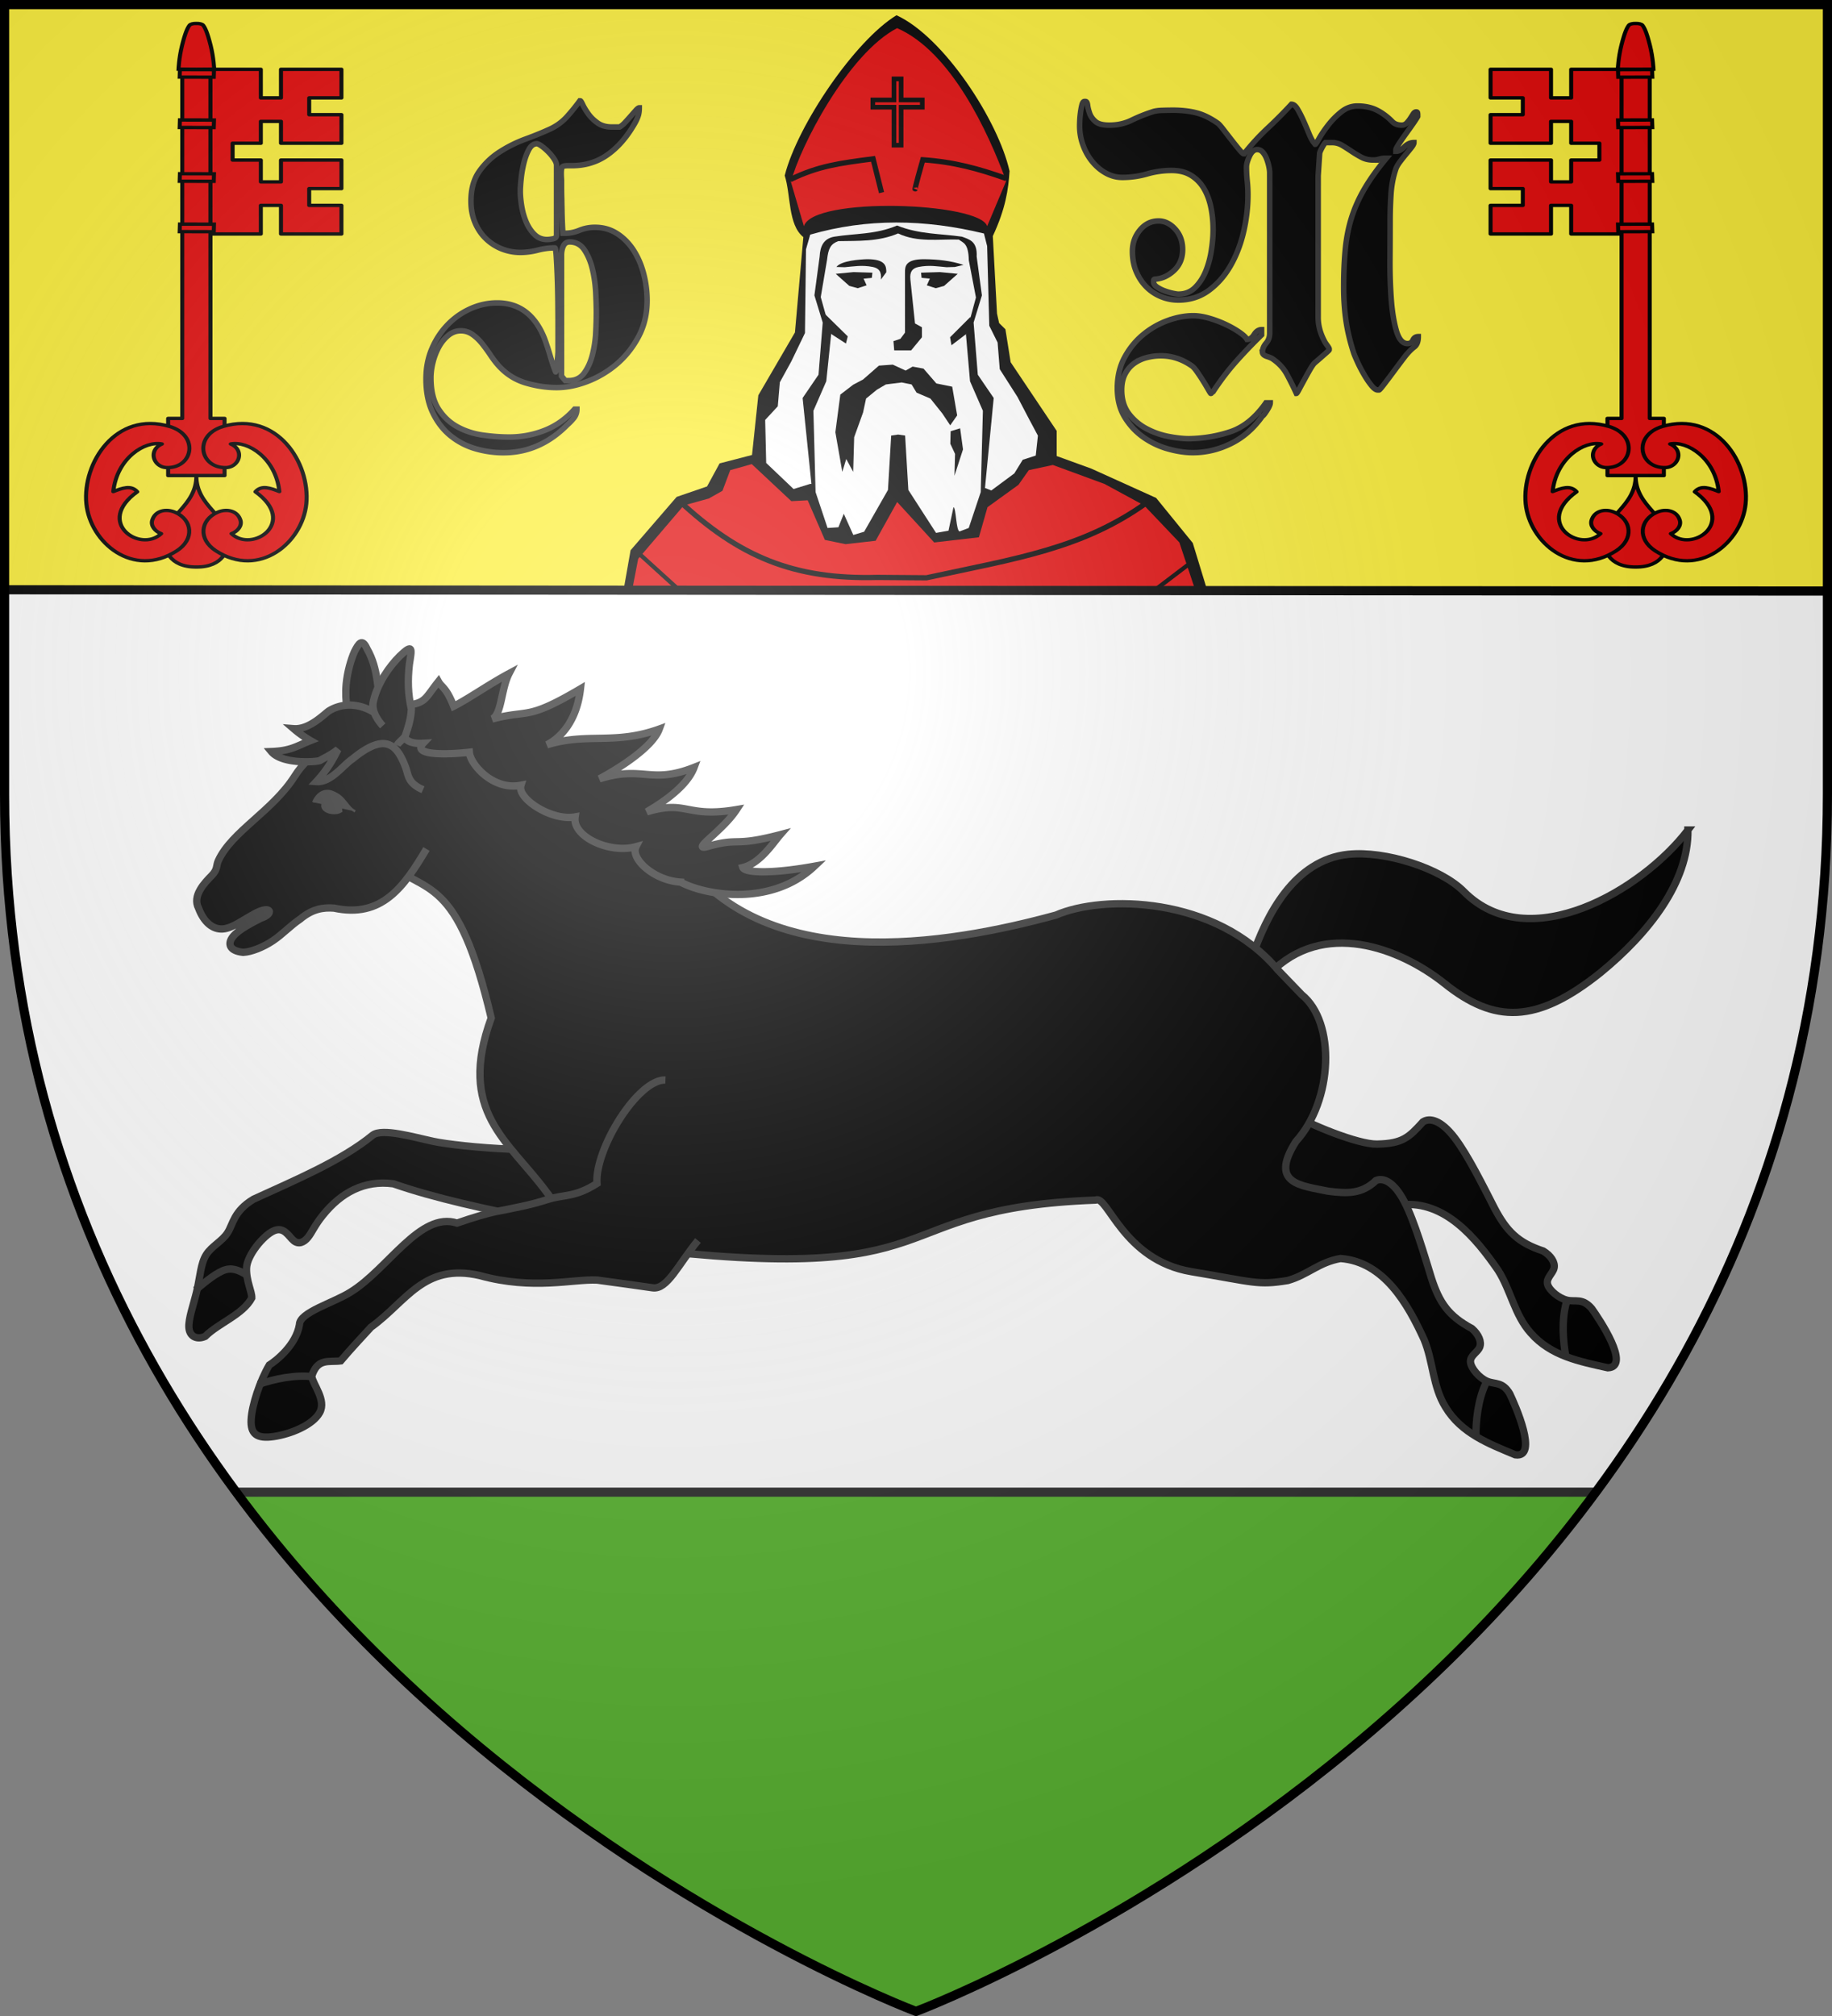 <svg xmlns="http://www.w3.org/2000/svg" xmlns:xlink="http://www.w3.org/1999/xlink" width="600" height="660" version="1.0"><rect width="100%" height="100%" fill="#808080" stroke="none"/><defs><path id="b" d="M-298.5-298.5h597V-40C298.5 246.31 0 358.5 0 358.5S-298.5 246.31-298.5-40z"/><path id="a" d="M2.922 27.673c0-5.952 2.317-9.844 5.579-11.013 1.448-.519 3.307-.273 5.018 1.447 2.119 2.129 2.736 7.993-3.483 9.121.658-.956.619-3.081-.714-3.787-.99-.524-2.113-.253-2.676.123-.824.552-1.729 2.106-1.679 4.108z"/><radialGradient id="h" cx="-80" cy="-80" r="405" gradientUnits="userSpaceOnUse"><stop offset="0" style="stop-color:#fff;stop-opacity:.31"/><stop offset=".19" style="stop-color:#fff;stop-opacity:.25"/><stop offset=".6" style="stop-color:#6b6b6b;stop-opacity:.125"/><stop offset="1" style="stop-color:#000;stop-opacity:.125"/></radialGradient></defs><g transform="translate(300 300)"><use xlink:href="#b" width="600" height="660" style="fill:#fff"/><path d="M-222.656 188.5C-134.221 308.055 0 358.5 0 358.5s134.22-50.445 222.656-170z" style="fill:#5ab532"/><path d="M-298.5-298.5h597v192h-597z" style="fill:#fcef3c;fill-opacity:1;fill-rule:nonzero;stroke:none;stroke-opacity:1;stroke-width:3"/><path d="M-496.908-111.11c-.07 0-.141 0 0 0" style="fill:#feed01;fill-opacity:1;fill-rule:evenodd;stroke:none;stroke-width:1px;stroke-linecap:butt;stroke-linejoin:miter;stroke-opacity:1" transform="translate(483.924 -248.784)scale(.688)"/><path d="M-412.875 232.594c-19.64 11.923-47.107 52.117-53.219 76.281 2.957 9.094 1.501 23.5 8.875 29.281l-4 45.375-17.437 29.906-3 28.407-15.438 4-5.969 10.969-14.468 4.968-21.938 25.406-3.375 19.157h277.907l-6.907-22.625-17.437-21.438-30.906-13.969-16.438-5.968v-11.969l-21.906-32.656-2.5-15.688-3-2.969-1-4.5-2-36.875c6.136-13.135 7.398-22.239 7.969-30.906-5.287-23.827-31.216-63.861-53.813-74.187" style="fill:#000;fill-opacity:1;stroke:none;stroke-width:2.5;stroke-miterlimit:4;stroke-dasharray:none;stroke-opacity:1;display:inline" transform="translate(277.674 -455.034)scale(.688)"/><path d="M-712.374-61.054c25.695 11.181 43.401 49.478 51.917 72.776l-9.05 21.481c-3.368-11.473-83.058-14.264-87.228 0l-6.163-20.983c4.01-16.357 27.098-61.118 50.524-73.274" style="fill:#e20909;fill-opacity:1;stroke:none;stroke-width:2.5;stroke-miterlimit:4;stroke-dasharray:none;stroke-opacity:1;display:inline" transform="translate(483.924 -248.784)scale(.688)"/><path d="M-712.876 31.447c-13.792.016-27.428 1.872-40.869 5.762l-2 6.982-.488 39.844-6.492 13.477-5.473 9.96-.976 11.426-6.006 6.494.488 20.46 13.037 12.402 7.91-2.442h.586l-4.197-40.869 7.57-11.084 2-24.805-3.955-12.939 2.488-18.457c.24-4.866 1.875-8.59 6.983-9.473 9.934-1.612 19.543-.941 29.871-5.311 10.663 4.261 20.654 3.825 30.92 5.311 3.503 1.33 7.347 2.128 6.982 9.473l2.489 18.457-3.955 12.94 2 24.804 7.57 11.084-4.149 42.822 3.028 1.172 10.937-8.105 4.004-6.494 6.201-2.002 1.026-9.473-4.248-7.959-5.47-10.45-8.448-13.232-1.026-12.695-3.955-7.959-1.023-37.89-1.514-6.006c-14.104-3.417-28.053-5.24-41.846-5.225" style="fill:#fff;fill-opacity:1;stroke:none;stroke-width:2.5;stroke-miterlimit:4;stroke-dasharray:none;stroke-opacity:1;display:inline" transform="translate(483.924 -248.784)scale(.688)"/><path d="M-711.898 36.637c-9.492 4.025-18.985 3.46-28.477 3.67-3.57 1.281-4.746 3.443-5.32 8.72l-3.027 17.9 4.946 17.745-2.314 22.307-6.123 14.05 1.026 38.682 5.705 17.083 5.159-.337 2.567-6.417 4.531 10.08 5.15-1.535 11.348-19.879 1.536-25.887 3.293-.479 3.34.479 1.536 25.887 13.18 20.429 5.933-1.039 2.366-11.152c1.281.092 1.2 11.392 2.949 11.484l4.327-1.634 5.705-17.083 1.026-38.682-6.123-14.05-1.939-22.307 4.759-17.557-3.402-17.713c-.166-8.253-2.695-8.232-4.758-9.846-9.712-.264-19.645 1.47-28.899-2.919" style="fill:#fff;fill-opacity:1;stroke:none;stroke-width:2.5;stroke-miterlimit:4;stroke-dasharray:none;stroke-opacity:1;display:inline" transform="translate(483.924 -248.784)scale(.688)"/><path d="M-680.771 51.61c-6.173-2.033-12.333-2.638-18.519-2.707-9.21-.103-9.33 3.526-9.33 6.198v28.753l-2.198 2.932-3.298 1.1.366 4.396h8.062l5.13-6.229v-4.764l-3.298-1.832-2.199-20.886c-.4-3.795 1.017-5.4 3.862-5.976 5.22-1.054 9.375-.209 13.36.113l3.963-.115zM-726.848 48.903c9.21-.103 9.33 3.526 9.33 6.198l-2.565 3.47c.4-3.795-1.016-5.4-3.861-5.976-5.22-1.054-9.376-.209-13.36.113l-3.963-.115c2.248-3.035 11.42-3.599 14.42-3.69M-683.787 123.231l-2.357-13.67-7.542-1.542-6.128-7.07-5.185-.943-3.3 1.886-6.127-2.829-6.6.472-7.541 6.599-4.714 2.485-6.128 4.713-2.356 17.912 3.3 18.855 1.885-6.128 3.3 6.128.47-16.498 4.243-11.784 1.414-6.6 5.185-4.242 4.242-2.484 7.542-.943 4.714.943 2.357 3.898 6.599 2.829 5.656 7.07 3.771 5.657zM-682.368 129.377l1.366 10.028-4.07 12.564.284-10.43-2.254-4.834.163-5.96z" style="fill:#000;fill-opacity:1;stroke:none;stroke-width:2.5;stroke-miterlimit:4;stroke-dasharray:none;stroke-opacity:1;display:inline" transform="translate(483.924 -248.784)scale(.688)"/><path d="m-741.594 55.858 6.48 5.746 3.988 1.094 4.238-1.368-1.452-3.184 3.944-.373.25-2.462-8.974-.274zM-683.522 55.858l-6.48 5.746-3.988 1.094-4.237-1.368 1.452-3.184-3.945-.373-.249-2.462 8.973-.274z" style="fill:#000;fill-opacity:1;stroke:none;stroke-width:1.5;stroke-miterlimit:4;stroke-dasharray:none;stroke-opacity:1" transform="translate(483.924 -248.784)scale(.688)"/><path d="m-481.781 446.188-10.25 2.875-3.688 9.812-6.531 3.688-11.875 3.28-21.719 25.407-2.906 15.094h268.156l-7.625-22.875L-295 465.844l-18.844-10.219-24.594-9.031-11.468 2.469-4.906 6.968-14.75 10.656-4.094 14.313-21.281 2.469-17.625-19.25-10.25 18.437-14.313 1.625-9.844-2.031-8.187-18.844-7.781.406z" style="fill:#e20909;fill-opacity:1;stroke:none;stroke-width:2;stroke-miterlimit:4;stroke-dasharray:none;stroke-opacity:1" transform="translate(277.674 -455.034)scale(.688)"/><path d="M-816.583 163.408c29.013 27.194 55.124 37.971 94.843 36.913l23.322.182c42.862-9.244 74.633-13.866 105.366-36.122M-719.79 17.223l-4.022-16.089c-16.089 2.115-25.92 3.354-39.328 9.832M-703.701 15.435c-.894 1.788 3.575-13.854 3.575-13.854 15.01 1.079 26.222 4.168 39.774 8.938" style="fill:none;fill-opacity:1;stroke:#000;stroke-width:2.5;stroke-miterlimit:4;stroke-dasharray:none;stroke-opacity:1" transform="translate(483.924 -248.784)scale(.688)"/><path d="M-713.863-36.897v10.03h-10.062v3.438h10.062v18.063h3.407V-23.43h10.062v-3.437h-10.062v-10.031z" style="fill:#e20909;fill-opacity:1;stroke:#000;stroke-width:2.206;stroke-miterlimit:4;stroke-opacity:1" transform="translate(483.924 -248.784)scale(.688)"/><path d="m-677.426 76.314-9.733 9.725.66 3.808 9.761-7.42zM-747.237 74.463l11.378 11.164-.866 3.398-8.938-5.775z" style="fill:#000;fill-opacity:1;stroke:none;stroke-width:2.5;stroke-miterlimit:4;stroke-dasharray:none;stroke-opacity:1" transform="translate(483.924 -248.784)scale(.688)"/><path d="m-537.35 487.034 21.138 19.195M-272.012 492.508l-19.01 14.45" style="opacity:1;fill:none;fill-opacity:1;fill-rule:nonzero;stroke:#000;stroke-width:2;stroke-linecap:butt;stroke-linejoin:round;stroke-miterlimit:4;stroke-dasharray:none;stroke-dashoffset:0;stroke-opacity:1" transform="translate(277.674 -455.034)scale(.688)"/><path d="M77.344 488.5h445.312" style="opacity:1;fill:none;fill-opacity:1;fill-rule:nonzero;stroke:#313131;stroke-width:3;stroke-linecap:butt;stroke-linejoin:round;stroke-miterlimit:4;stroke-dasharray:none;stroke-dashoffset:0;stroke-opacity:1" transform="translate(-300 -300)"/></g><g transform="translate(300 300)"><path d="m1.5 193.078 597 .422" style="opacity:1;fill:none;fill-opacity:1;fill-rule:nonzero;stroke:#000;stroke-width:3;stroke-linecap:butt;stroke-linejoin:round;stroke-miterlimit:4;stroke-dasharray:none;stroke-dashoffset:0;stroke-opacity:1" transform="translate(-300 -300)"/><g id="g" transform="matrix(1.32 0 0 1.1 54.01 9.335)"><path d="M-227.456-120.572c.049 2.604 1.112 8.162 7.985 8.11 6.872.052 7.936-5.506 7.984-8.11.13-7.043-8.06-9.822-7.984-19.109.075 9.287-8.115 12.066-7.985 19.11z" style="fill:#e20909;fill-opacity:1;fill-rule:evenodd;stroke:#000;stroke-width:1;stroke-linecap:butt;stroke-linejoin:miter;stroke-miterlimit:4;stroke-dasharray:none;stroke-opacity:1"/><path d="M-216.975-211.581h13.5v-8.5h5v8.5h15v-8.5h-8v-5h8v-8.5h-15v6.5h-5v-6.5h-7v-5h7v-6.5h5v6.5h15v-8.5h-8v-5h8v-8.5h-15v8.5h-5v-8.5h-13.5v49z" style="fill:#e20909;fill-opacity:1;stroke:#000;stroke-width:1;stroke-linecap:butt;stroke-linejoin:round;stroke-miterlimit:4;stroke-opacity:1"/><path d="M-226.471-139.681h14v-17h-3.5v-103.906h-7v103.906h-3.5z" style="fill:#e20909;fill-opacity:1;stroke:#000;stroke-width:1;stroke-linecap:butt;stroke-linejoin:round;stroke-miterlimit:4;stroke-opacity:1"/><path d="m-223.893-260.634 4.422.047 4.422-.047s-.106-3.364-.891-7.125c-.797-3.822-1.37-5.2-1.828-5.922-.245-.386-.99-.586-1.703-.547-.713-.039-1.459.161-1.703.547-.458.722-1.031 2.1-1.828 5.922-.785 3.761-.891 7.125-.891 7.125z" style="fill:#e20909;fill-opacity:1;stroke:#000;stroke-width:1;stroke-miterlimit:4;stroke-dasharray:none;stroke-opacity:1"/><path id="c" d="M-246.762-131.298c.94 11.534 11.605 22.397 22.442 14.016 4.463-3.451 3.866-9.183-.372-11.445-2.282-1.219-5.021-.538-5.736 2.366-.411 1.672.721 3.323 2.234 3.975-5.165 5.836-16.562-3.348-5.932-12.463-1.528-2.118-3.737-1.086-5.956-.063.893-9.962 7.846-15.18 12.073-14.161-1.072.531-1.854 1.517-2.033 2.791-.288 2.05 1.126 4.167 3.191 4.235 6.56.216 8.183-9.615.713-12.254-13.317-4.705-21.615 10.84-20.624 23.003z" style="fill:#e20909;fill-opacity:1;stroke:#000;stroke-width:1;stroke-linecap:butt;stroke-linejoin:round;stroke-miterlimit:4;stroke-dasharray:none;stroke-opacity:1"/><path id="d" d="M257.584-230.564h2.232v8.456h-2.232z" style="fill:#e20909;fill-opacity:1;stroke:#000;stroke-width:1;stroke-miterlimit:4;stroke-dasharray:none;stroke-opacity:1" transform="matrix(.027 -1 1 .003 0 0)"/><use xlink:href="#c" width="600" height="660" transform="matrix(-1 0 0 1 -438.948 0)"/><use xlink:href="#d" id="e" width="600" height="660" x="0" y="0" transform="translate(0 15)"/><use xlink:href="#e" id="f" width="600" height="660" x="0" y="0" transform="translate(0 16)"/><use xlink:href="#f" width="600" height="660" transform="translate(0 15)"/></g><use xlink:href="#g" width="600" height="660" transform="matrix(-1 0 0 1 0 0)"/><g style="fill:#2b5df2;stroke:#000;stroke-width:1;stroke-miterlimit:4;stroke-dasharray:none;stroke-opacity:1"><path d="M217.879 231.075c-15.971 6.696-59.243 4.8-70.141 3.054-8.528-1.366-22.005-4.616-25.999-1.353-12.74 11.606-32.584 21.108-49.44 29.91-8.125 5.495-8.09 10.935-10.24 14.758-2.152 3.823-6.49 6.028-8.64 9.85-2.152 3.823-2.116 9.264-3.164 15.255s-3.182 12.535-2.613 16.34c.57 3.805 3.841 4.871 7.095 3.217 5.475-6.023 15.558-10.073 19.007-17.357-.018-2.72-2.848-7.233-2.884-12.673s6.436-14.189 10.774-16.394 6.543 2.133 8.73 3.751 4.356.515 5.973-1.672c1.618-2.187 2.685-5.458 5.92-9.832 7.208-9.972 16.892-15.906 29.282-14.884 17.89 5.228 40.574 8.942 62.21 12.012" style="opacity:1;fill:#000;fill-opacity:1;fill-rule:evenodd;stroke:#313131;stroke-width:3.125;stroke-linecap:butt;stroke-linejoin:miter;stroke-miterlimit:4;stroke-dasharray:none;stroke-opacity:1;display:inline" transform="rotate(2.921 2059.27 -5197.406)scale(.768)"/><path d="M71.733 295.389c-3.037-1.619-6.073-3.237-9.565-2.173-3.491 1.063-8.568 5.612-12.514 9.358" style="fill:none;fill-opacity:1;fill-rule:evenodd;stroke:#313131;stroke-width:3.125;stroke-linecap:butt;stroke-linejoin:miter;stroke-miterlimit:4;stroke-dasharray:none;stroke-opacity:1;display:inline" transform="rotate(2.921 2059.27 -5197.406)scale(.768)"/></g><g style="fill:#000;stroke:#313131;stroke-width:2;stroke-opacity:1"><path d="M416.209-131.41c25.333 16.21 30.51 1.09 43.229-3.526 11.823-1.182 20.262 9.028 26.334 17.84 3.538 5.567 4.48 12.173 8.938 17.152 5.489 6.265 13.321 7.758 21.02 9.475 6.465-.242-2.422-13.391-4.378-16.133-2.531-2.958-4.39-1.778-6.67-2.286-2.28-.509-4.98-2.707-5.401-4.396s1.438-2.87 1.777-4.39c.34-1.52-.842-3.379-2.952-4.647-6.888-2.279-9.967-5.361-13.333-11.75-2.783-5.407-7.167-14.363-10.879-19.18-3.712-4.816-6.751-5.494-8.61-4.313-3.84 4.23-5.52 5.935-12.545 6.074-5.144.102-18.693-5.387-24.102-8.784" style="opacity:1;fill:#000;fill-opacity:1;fill-rule:evenodd;stroke:#313131;stroke-width:2;stroke-linecap:butt;stroke-linejoin:miter;stroke-miterlimit:4;stroke-dasharray:none;stroke-opacity:1;display:inline" transform="matrix(1.2 0 0 1.2 -392.3 256.347)"/><path d="M504.357-93.109c-.931-4.702-1.22-10.509.016-15.005" style="opacity:1;fill:#000;fill-opacity:1;fill-rule:evenodd;stroke:#313131;stroke-width:2;stroke-linecap:butt;stroke-linejoin:miter;stroke-miterlimit:4;stroke-dasharray:none;stroke-opacity:1;display:inline" transform="matrix(1.2 0 0 1.2 -392.3 256.347)"/></g><path d="M215.066-14.319c.16 14.169-10.63 28.088-23.858 38.901-17.598 14.092-29.036 13.772-42.517 3.006-12.31-9.828-33.269-17.7-47.733-2.723-6.496 8.26-6.583 9.113-4.919-4.285C99.998 8.85 107.663-6.16 122.365-7.7c10.05-1.052 25.23 3.786 31.542 10.158 17.708 17.874 48.687-.362 61.159-16.777z" style="fill:#000;fill-opacity:1;fill-rule:evenodd;stroke:#313131;stroke-width:2;stroke-linecap:butt;stroke-linejoin:miter;stroke-miterlimit:4;stroke-dasharray:none;stroke-opacity:1;display:inline" transform="matrix(1.2 0 0 1.2 -5.266 -11.074)"/><path d="M103.191 23.882C86.158 3.614 55.375 3.288 42.571 8.885 13.534 16.809-37.808 26.009-60.714-8.587c-14.618-10.931-15.869-4.528-35.625-14.344-11.268-5.598-24.96-16.146-35.344-18.219l-9.485 35.241c12.148 9.196 20.326 3.609 29.622 42.868-9.356 25.569 4.64 33.345 15.05 47.423 9.174 12.027 6.928 10.826 23.25 15.218 90.388 10.904 66.17-10.725 126.66-12.966 3.244-1.605 7.413 16.398 26.153 19.529 17.286 2.887 18.038 3.754 26.312 2.406 5.527-1.587 8.4-4.952 14.375-6 11.85.89 18.364 12.392 22.813 22.125 2.518 6.096 2.319 12.76 5.844 18.438 4.318 7.123 11.778 9.971 19.062 13 6.41.883-.081-13.616-1.531-16.657-1.979-3.352-4-2.51-6.156-3.406-2.157-.897-4.442-3.544-4.563-5.281s1.902-2.562 2.5-4-.236-3.478-2.094-5.094c-6.387-3.44-8.888-6.999-11.093-13.875-1.802-5.808-4.556-15.393-7.375-20.781s-5.683-6.59-7.719-5.75c-3.918 3.766-7.95 3.579-13.156 2.906-7.195-1.542-16.112-1.89-8.719-13.531 10.198-11.213 10.887-32.59 1.594-40.063zM-149.472-40.199c-1.054-4.55-2.108-9.102-1.645-14.005.303-3.204 1.253-6.558 2.25-8.807 1.178-2.285 2.094-3.702 3.419-.762 3.252 5.622 2.717 11.27 4.024 16.915" style="fill:#000;fill-opacity:1;fill-rule:evenodd;stroke:#313131;stroke-width:2;stroke-linecap:butt;stroke-linejoin:miter;stroke-miterlimit:4;stroke-dasharray:none;stroke-opacity:1;display:inline" transform="matrix(1.2 0 0 1.2 -5.266 -11.074)"/><path d="m-127.045-38.733-4.045-3.653c-1.733-1.566-4.044-3.654-6.822-4.064-2.777-.41-6.02.857-10.829 3.858-4.809 3-12.257 6.948-16.402 13.512-6.054 9.586-17.198 15.098-20.877 23.112-.649 1.413-.116 2.335-1.839 4.094-1.947 1.99-5.321 5.48-3.567 8.86 1.463 3.898 3.92 5.854 6.587 5.68 2.678-.176 5.568-2.494 8.92-4.264 4.427-2.367 5.162.19 1.478 1.335-2.159 1.133-6.012 3.006-7.637 5.073-1.402 1.783-1.103 3.833 2.842 4.235 2.199-.112 5.442-1.379 8.108-3.168 2.665-1.79 4.753-4.1 7.418-5.89 3.37-2.819 6.337-3.228 9.252-3.009 13.023 2.798 19.037-5.674 25.243-16.136" style="fill:#000;fill-opacity:1;fill-rule:evenodd;stroke:#313131;stroke-width:2;stroke-linecap:butt;stroke-linejoin:miter;stroke-miterlimit:4;stroke-dasharray:none;stroke-opacity:1;display:inline" transform="matrix(1.2 0 0 1.2 -5.266 -11.074)"/><path d="M-59.857-.114c-7.452-.484-13.755-6.502-12.17-9.668-7.05 1.985-17.454-2.654-16.618-8.122-6.313 1.174-15.954-4.967-14.79-8.635-7.642 1.511-13.856-5.778-14.08-9.008-6.493.726-15.694.835-12.614-2.436-6.875.402-5.827-3.974-7.88-10.199 8.815-.326 7.796-1.325 12.054-6.65.933 1.694 2.072 1.44 4.163 6.735 3.877-1.93 9.307-5.787 15.117-8.92-2.204 4.246-1.988 11.18-4.604 12.392 10.335-2.687 9.177.561 24.085-8.213-1.223 10.704-7.327 14.344-9.139 15.256 11.167-3.41 18.346.123 30.647-4.288-2.12 5.742-13.872 12.288-16.316 13.575 11.99-3.734 13.865 1.607 25.824-3.114-2.255 6.01-10.788 10.82-12.896 12.117 11.068-3.346 10.568 1.755 24.48-.609-3.778 5.802-12.386 11.078-8.205 10.153 9.501-2.72 6.822.165 20.15-3.316-1.919 2.187-5.447 7.809-10.213 8.968.416 1.28 6.83 1.938 19.518-.357C-35.027 6.574-52.898 3.59-59.857-.113zM-142.11-45.478c-4.617-3.419-9.56-3.8-13.63-1.411-1.158.68-5.36 5.264-9.727 4.918a30 30 0 0 0 4.578 3.246c-3.759 1.485-5.302 2.797-10.663 2.994 2.996 3.593 12.572 2.848 13.292 2.42 1.564-.927 2.68-1.31 4.878-2.981-1.076 2.142-2.69 5.316-5.875 8.745 3.961.31 7.198-4.403 9.863-6.192 8.648-7.062 11.972-4.333 14.437 2.195.884 2.34.585 4.399 4.788 6.226" style="fill:#000;fill-opacity:1;fill-rule:evenodd;stroke:#313131;stroke-width:2;stroke-linecap:butt;stroke-linejoin:miter;stroke-miterlimit:4;stroke-dasharray:none;stroke-opacity:1;display:inline" transform="matrix(1.2 0 0 1.2 -5.266 -11.074)"/><path d="M-137.243-37.423c.324-.853 1.94-1.79 2.245-2.644.859-2.404 1.56-4.814 1.662-7.25-.949-4.208-1.026-7.892-.55-12.164.65-4.258 1.137-5.903-2.651-2.276-2.789 2.79-6.063 7.354-7.18 12.351-.666 2.727 1.512 5.51 2.566 6.657" style="fill:#000;fill-opacity:1;fill-rule:evenodd;stroke:#313131;stroke-width:2;stroke-linecap:butt;stroke-linejoin:miter;stroke-miterlimit:4;stroke-dasharray:none;stroke-opacity:1;display:inline" transform="matrix(1.2 0 0 1.2 -5.266 -11.074)"/><path d="M-180.105 4.664c.087-3.11-2.39-5.44-4.736-3.71-.846.936-.714 4.136-.203 4.597s4.094.05 4.94-.887z" style="fill:#000;fill-opacity:1;fill-rule:evenodd;stroke:#000;stroke-width:.64;stroke-linecap:butt;stroke-linejoin:miter;stroke-miterlimit:4;stroke-dasharray:none;stroke-opacity:1;display:inline" transform="matrix(1.2 0 0 1.2 -5.266 -11.074)"/><path d="M-152.47-19.518c-.008-2.365-4.196-4.815-4.972-2.154-1.192 2.366 3.486 3.5 4.971 2.154z" style="fill:#313131;fill-opacity:1;fill-rule:evenodd;stroke:#313131;stroke-width:.64;stroke-linecap:butt;stroke-linejoin:miter;stroke-miterlimit:4;stroke-dasharray:none;stroke-opacity:1;display:inline" transform="matrix(1.2 0 0 1.2 -5.266 -11.074)"/><path d="M-160.128-21.898c1.254-2.853 3.364-3.534 5.206-2.83 3.632 1.39 3.823 4.033 6.236 5.316" style="fill:#313131;fill-opacity:1;fill-rule:evenodd;stroke:#313131;stroke-width:.64;stroke-linecap:butt;stroke-linejoin:miter;stroke-miterlimit:4;stroke-dasharray:none;stroke-opacity:1;display:inline" transform="matrix(1.2 0 0 1.2 -5.266 -11.074)"/><path d="M-155.817-19.351c-.456-.465-.439-1.435.038-2.165.477-.731 1.232-.947 1.688-.483.456.465.44 1.434-.037 2.165-.476.731-1.232.948-1.688.484" style="fill:#313131;fill-opacity:1;stroke:#313131;stroke-width:.64;stroke-miterlimit:4;stroke-dasharray:none;stroke-opacity:1" transform="matrix(1.2 0 0 1.2 -5.266 -11.074)"/><path d="M254.063-173.188c-7.484.38-17.6 20.407-16.157 29.75-5.813 4.444-8.794 3.72-13.125 5.563-4.543 1.933-9.222 3.19-13.844 4.53-1.814.527-5.91 2.087-10.125 4-10.342-2.371-17.655 14.126-27.312 21.282-4.376 3.354-13.411 6.708-13.125 10.063-.44 5.676-5.523 10.41-7.25 11.718-2.14 4.503-3.758 11.251-3.625 15.22.133 3.967 1.984 5.162 6.531 4.093 4.548-1.07 10.377-4.059 11.938-7.625s-2.497-7.383-3.031-9.656c1.095-5.163 4.339-4.183 7.516-4.881 2.798-3.94 4.624-6.204 7.421-9.87 8.98-7.669 12.798-18.797 28.344-16.624 14.978 2.752 25.439-1.314 32.031-1.563 5.095.215 10.379.536 15.281.781 4.022.202 6.37-6.905 11.188-13.937" style="opacity:1;fill:#000;fill-opacity:1;fill-rule:evenodd;stroke:#313131;stroke-width:2;stroke-linecap:butt;stroke-linejoin:miter;stroke-miterlimit:4;stroke-dasharray:none;stroke-opacity:1;display:inline" transform="rotate(5 -2882.08 -4508.261)scale(1.2)"/><path d="M150.606-80.747c4.365-1.98 9.953-3.587 14.612-3.41" style="opacity:1;fill:#fcef3c;fill-opacity:1;fill-rule:evenodd;stroke:#313131;stroke-width:2;stroke-linecap:butt;stroke-linejoin:miter;stroke-miterlimit:4;stroke-dasharray:none;stroke-opacity:1;display:inline" transform="rotate(5 -2882.08 -4508.261)scale(1.2)"/><path d="M157.217 151.55c-.1-4.792.624-10.561 2.622-14.774" style="fill:none;fill-opacity:1;fill-rule:evenodd;stroke:#313131;stroke-width:2;stroke-linecap:butt;stroke-linejoin:miter;stroke-miterlimit:4;stroke-dasharray:none;stroke-opacity:1;display:inline" transform="matrix(1.2 0 0 1.2 -5.266 -11.074)"/><path d="M-160.482-175.966q0 6.5 2.233 11.12t5.844 7.526a23.1 23.1 0 0 0 8.126 4.22 32.7 32.7 0 0 0 9.172 1.312q11.88 0 20.91-9.125a19 19 0 0 0 2.09-2.167q1.045-1.255 1.045-2.964h-.76q-4.279 4.79-9.838 6.956a31.5 31.5 0 0 1-11.547 2.167q-4.086 0-8.6-.627-4.515-.625-8.316-2.68-3.801-2.053-6.272-5.875t-2.472-10.208q0-2.394.665-5.075a21 21 0 0 1 1.9-4.96q1.235-2.279 3.088-3.819t4.136-1.54q2.091 0 3.801 1.197t3.136 2.966a52 52 0 0 1 2.756 3.764q1.332 1.995 2.663 3.478 3.704 4.104 8.836 5.644t10.17 1.54q4.847 0 10.075-1.996a32.9 32.9 0 0 0 9.552-5.645q4.325-3.65 7.176-8.952 2.85-5.303 2.85-11.919 0-4.447-1.14-8.781-1.142-4.333-3.327-7.699t-5.369-5.417-7.273-2.052q-2.66 0-5.035.97-2.375.969-4.658.969h-.76q-.096-.801-.19-2.91t-.142-4.448-.095-4.448a151 151 0 0 1-.048-3.021v-2.28q0-.344-.048-1.028a20 20 0 0 1-.048-1.37q0-1.938.428-2.28.427-.34 1.759-.34h1.331q6.558 0 11.594-3.537t8.744-9.923q.76-1.252 1.235-2.507t.476-2.968q-.38 0-1.094.8a267 267 0 0 0-1.663 1.882q-.95 1.084-1.9 2.11t-1.805 1.484h-2.567q-2.755 0-4.609-1.312t-3.04-2.966q-1.189-1.653-1.806-2.965-.618-1.312-.81-1.312h-.188q-2.187 2.965-4.326 5.302t-5.179 3.82q-3.706 1.713-8.22 3.366a43 43 0 0 0-8.508 4.22 24.1 24.1 0 0 0-6.7 6.386q-2.707 3.82-2.707 9.751 0 3.878 1.33 7.013 1.33 3.136 3.61 5.304a15.9 15.9 0 0 0 5.18 3.309q2.9 1.14 6.035 1.14 2.851 0 5.702-.742 2.85-.741 5.61-.741.284 0 .474 2.795t.332 6.729.19 8.153.048 7.072v9.007q0 .687-.096 1.713l-.19 2.054a66 66 0 0 0-.19 2.509l-.284.567q0 .115-.428-1.025a48 48 0 0 1-.903-2.68 387 387 0 0 1-.904-2.965q-.427-1.425-.616-1.881-2.091-6.843-6.178-10.436t-10.169-3.594q-4.374 0-8.554 1.826a23.9 23.9 0 0 0-7.46 5.132q-3.279 3.306-5.275 7.869-1.995 4.563-1.995 10.038zm45.617.57-1.235-1.482v-39.577q0-1.709.617-3.02.618-1.313 2.045-1.313 3.135 0 4.893 2.68t2.613 6.387 1.046 7.641.19 6.444q0 2.625-.19 6.444a37 37 0 0 1-1.092 7.356q-.901 3.537-2.709 5.988-1.807 2.452-5.038 2.452zm-14.73-62.157q0-1.027.237-3.592a38 38 0 0 1 .856-5.19q.617-2.624 1.663-4.62t2.661-1.996q.475 0 1.521.741 1.046.742 2.138 1.826a16 16 0 0 1 1.948 2.339q.855 1.255.855 2.166v22.811q0 1.027-1.188 1.255-1.186.228-1.947.228-2.376 0-4.039-1.597t-2.709-3.993-1.521-5.189-.476-5.19zM65.94-172.914q0 5.59 2.47 9.58 2.472 3.99 6.179 6.557a26.4 26.4 0 0 0 8.03 3.764q4.325 1.197 8.032 1.198 6.462 0 12.498-2.966 6.035-2.965 10.31-9.01.38-.112 1.474-1.823t1.094-2.511h-1.424q-5.134 7.298-11.644 9.467-6.51 2.167-13.543 2.28-2.947 0-6.748-.742a25.8 25.8 0 0 1-7.222-2.565 17.4 17.4 0 0 1-5.75-4.904q-2.33-3.08-2.33-7.754 0-3.081 1.14-5.247t2.994-3.479a12.2 12.2 0 0 1 4.134-1.881q2.281-.57 4.564-.57 5.322 0 9.977 3.193.76.455 1.806 1.938a66 66 0 0 1 2.043 3.08 83 83 0 0 1 1.711 2.85q.714 1.254.81 1.254.285 0 .284-.341l.476-.227q3.61-5.475 7.412-9.752 3.8-4.277 8.459-8.84v-1.71q-1.425 0-2.424 1.597-1 1.596-2.327 1.596-.572-1.024-2.567-2.393-1.995-1.37-4.562-2.567a36 36 0 0 0-5.37-1.996q-2.805-.8-5.083-.799-4.088 0-8.46 1.598a27.2 27.2 0 0 0-8.03 4.618q-3.66 3.02-6.036 7.414-2.377 4.392-2.377 10.093zm47.52-11.747q.095.912 1.521 1.368t1.997.912q2.947 2.054 4.514 4.961a109 109 0 0 1 3.088 6.215q.19 0 .857-1.253.665-1.253 1.568-2.908a229 229 0 0 1 1.805-3.25q.903-1.597 1.472-2.282.191-.227 1-.912.807-.685 1.709-1.483l1.616-1.425q.713-.629.713-.743v-.341q0-.227-.666-1.14-.665-.915-.761-1.14-2.184-3.992-2.184-7.984v-46.42l.476-7.183q0-.456.712-1.824.711-1.368 1.187-1.823h2.187a6.35 6.35 0 0 1 3.326.911 67 67 0 0 1 3.04 1.94 36 36 0 0 0 3.232 1.938q1.71.912 3.898.912a7 7 0 0 0 1.947-.286q1-.285 1.852-.285h.476q-4.275 5.133-6.984 9.695-2.71 4.56-4.277 9.352-1.567 4.79-2.139 10.378-.57 5.589-.571 12.772 0 5.816.761 11.005.762 5.19 2.566 10.664.285.801 1.189 2.795a46 46 0 0 0 2.09 4.048q1.187 2.053 2.423 3.594t2.09 1.54h.477q.19 0 1.473-1.654a214 214 0 0 0 2.803-3.706 539 539 0 0 1 2.9-3.88q1.377-1.824 1.664-2.166 1.424-1.712 2.708-2.681 1.283-.97 1.283-3.364-1.236 0-1.76 1.141-.523 1.142-1.758 1.142-2.472 0-3.707-4.39-1.236-4.392-1.662-10.55a168 168 0 0 1-.38-12.775q.047-6.617.047-11.061v-1.371q0-4.334.285-8.782.286-4.447 1.617-8.325.38-1.026 1.33-2.281a67 67 0 0 1 1.948-2.452q.998-1.197 1.805-2.224.808-1.027.808-1.594-1.712 0-3.137 1.425t-2.754 1.425v-.57q0-.342.998-1.882a76 76 0 0 1 2.281-3.308q1.283-1.769 2.423-3.421 1.14-1.654 1.425-2.224v-.571q0-.225-.048-.57-.048-.342-.428-.342-.57 0-.996.684-.429.684-.952 1.483a10 10 0 0 1-1.187 1.482 2.17 2.17 0 0 1-1.616.684q-1.995 0-3.137-1.197a18.4 18.4 0 0 0-2.565-2.224q-2.187-1.597-4.278-2.224t-4.563-.627q-2.85 0-5.274 1.939a25.6 25.6 0 0 0-4.277 4.333q-1.853 2.395-2.945 4.333-1.092 1.94-1.283 1.939l-.476-.567q-.76-.915-1.615-3.025a122 122 0 0 0-1.806-4.218 37 37 0 0 0-1.9-3.707q-.95-1.597-1.997-1.597a150 150 0 0 1-7.84 7.869 75 75 0 0 0-7.65 8.325h-.192q-.284 0-1.424-1.368-1.14-1.367-2.52-3.136-1.378-1.767-2.614-3.365t-1.804-2.054q-3.707-2.62-7.128-3.477-3.42-.856-7.603-.856-1.427 0-3.517.058-2.09.057-3.325.513a53 53 0 0 0-6.797 2.737q-3.28 1.596-7.27 1.596-3.135 0-4.514-1.197t-1.902-2.68-.665-2.68-.712-1.197h-.284q-.572 0-.858 1.14-.285 1.14-.475 2.565t-.237 2.68-.046 1.599q0 3.307 1.14 6.385t3.087 5.417 4.467 3.707q2.52 1.368 5.274 1.368 4.183 0 8.127-1.14t8.031-1.14q3.707 0 6.272 1.54t4.183 4.163 2.377 6.158.76 7.529q0 3.076-.57 6.783t-1.854 6.843-3.469 5.304q-2.185 2.168-5.512 2.168-.476 0-1.807-.285a19.4 19.4 0 0 1-2.709-.799 11.6 11.6 0 0 1-2.47-1.255q-1.095-.741-1.094-1.653v-.344q0-.568.475-.568 3.423-.23 6.226-2.852 2.803-2.623 2.803-6.844 0-3.993-2.423-6.672-2.422-2.68-5.466-2.68-3.61 0-6.082 2.965-2.47 2.966-2.471 6.957 0 3.763 1.283 6.728t3.375 5.019a14.45 14.45 0 0 0 4.8 3.138 14.8 14.8 0 0 0 5.56 1.084q5.703 0 9.98-3.138 4.275-3.137 7.127-8.097 2.85-4.96 4.276-11.063t1.426-12.145q0-2.394-.238-4.618a42 42 0 0 1-.238-4.508q0-1.367.998-3.534t2.52-2.167q1.044 0 1.804.855t1.236 2.053.761 2.51.286 2.222v52.465q0 1.938-1.19 3.306-1.188 1.368-1.188 2.965z" style="font-size:72px;font-style:normal;font-variant:normal;font-weight:400;font-stretch:normal;text-align:start;line-height:100%;writing-mode:lr-tb;text-anchor:start;fill:#000;fill-opacity:1;stroke:#313131;stroke-width:1.807;stroke-linecap:butt;stroke-linejoin:miter;stroke-opacity:1;font-family:PlainGermanica;-inkscape-font-specification:PlainGermanica"/></g><use xlink:href="#b" width="600" height="660" style="fill:url(#h)" transform="translate(300 300)"/><use xlink:href="#b" width="600" height="660" style="fill:none;stroke:#000;stroke-width:3" transform="translate(300 300)"/></svg>